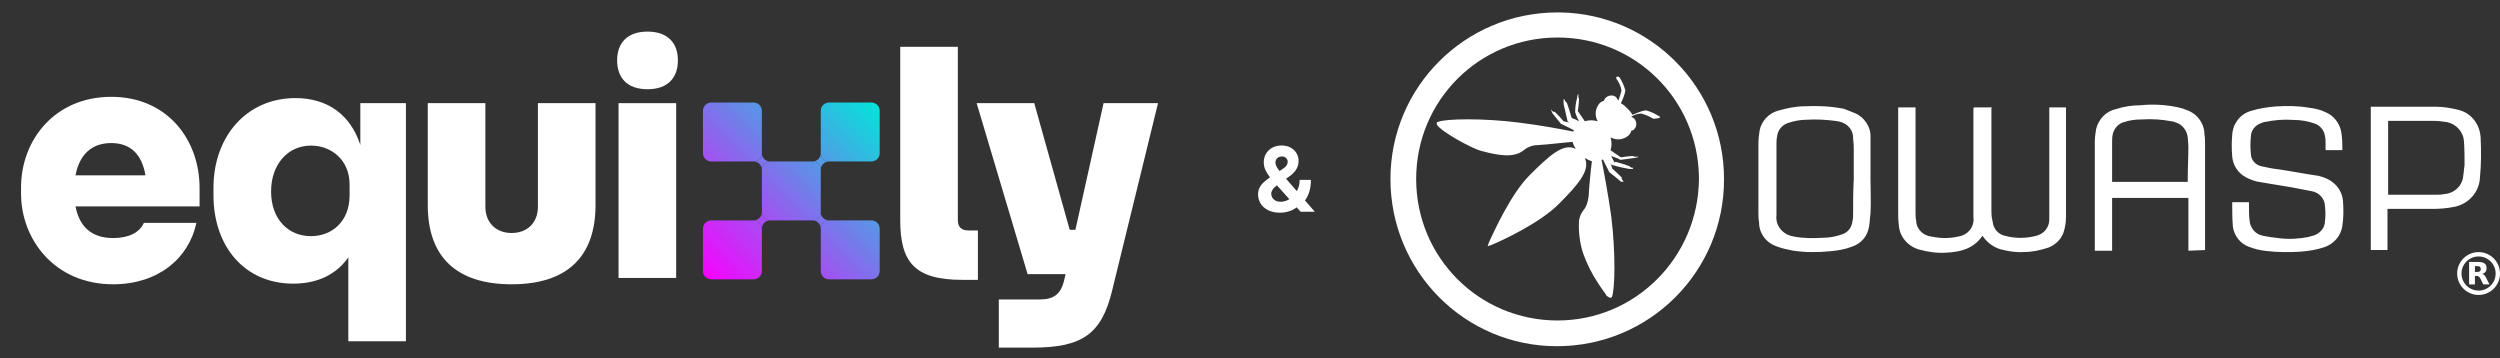 <svg width="3560" height="510" viewBox="0 0 3560 510" fill="none" xmlns="http://www.w3.org/2000/svg">
<rect x="0" y="0" width="3560" height="510" fill="#333333" stroke="none"/>
<path d="M161.144 404.82C77.309 404.82 29.982 340.34 29.982 275.861V266.843C29.982 199.659 77.76 137.885 158.44 137.885C238.219 137.885 284.193 198.757 284.193 267.745V293.897H107.507C112.916 322.304 130.044 338.988 161.144 338.988C183.68 338.988 199.005 330.871 204.865 317.344H279.685C268.868 368.296 224.697 404.82 161.144 404.82ZM158.44 203.716C131.396 203.716 113.367 219.047 107.507 249.709H207.118C202.16 219.949 185.934 203.716 158.44 203.716Z" fill="white"/>
<path d="M578.037 485.981H496.002V366.493C479.324 390.39 452.734 403.916 417.576 403.916C348.164 403.916 303.993 350.711 303.993 278.116V267.294C303.993 194.698 350.869 139.688 420.732 139.688C466.706 139.688 499.158 163.586 513.129 206.422V146.903H578.037V485.981ZM442.817 336.282C472.564 336.282 497.805 315.541 497.805 278.116V262.785C497.805 227.163 471.214 207.324 442.817 207.324C409.916 207.324 386.024 233.927 386.024 272.705C386.024 311.482 409.916 336.282 442.817 336.282Z" fill="white"/>
<path d="M728.581 404.82C650.155 404.82 609.14 366.042 609.14 292.093V146.903H691.171V294.348C691.171 316.893 706.046 331.773 728.581 331.773C751.12 331.773 765.991 316.893 765.991 294.348V146.903H848.026V292.093C848.026 366.042 807.011 404.82 728.581 404.82Z" fill="white"/>
<path d="M922.06 127.064C892.31 127.064 878.788 109.93 878.788 86.032C878.788 62.135 892.31 45 922.06 45C951.806 45 965.328 62.135 965.328 86.032C965.328 109.93 951.806 127.064 922.06 127.064Z" fill="white"/>
<path d="M1392.52 398.505H1370.28C1301.77 398.505 1281.94 372.805 1281.94 313.286V66.642H1363.97V313.286C1363.97 323.206 1368.93 328.166 1378.84 328.166H1392.52V398.505Z" fill="white"/>
<path d="M1470.53 495H1422.3V426.461H1479.54C1500.28 426.461 1510.64 419.7 1515.6 398.055L1517.4 390.39H1463.32L1390.75 146.903H1472.78L1523.27 327.264H1531.38L1571.49 146.903H1649.02L1583.66 413.839C1568.79 475.159 1541.75 495 1470.53 495Z" fill="white"/>
<path d="M962.85 395.801H880.815V206.422V146.903H962.85V395.801Z" fill="white"/>
<path d="M1001.01 157.779C1001.01 151.274 1006.28 146.001 1012.79 146.001H1073.12C1079.63 146.001 1084.9 151.274 1084.9 157.779V218.141C1084.9 224.646 1079.63 229.919 1073.12 229.919H1012.79C1006.28 229.919 1001.01 224.646 1001.01 218.141V157.779Z" fill="url(#paint0_linear_40_22)"/>
<path d="M1168.78 157.779C1168.78 151.274 1174.06 146.001 1180.56 146.001H1240.9C1247.4 146.001 1252.67 151.274 1252.67 157.779V218.141C1252.67 224.646 1247.4 229.919 1240.9 229.919H1180.56C1174.06 229.919 1168.78 224.646 1168.78 218.141V157.779Z" fill="url(#paint1_linear_40_22)"/>
<path d="M1168.78 325.615C1168.78 319.11 1174.06 313.837 1180.56 313.837H1240.9C1247.4 313.837 1252.67 319.11 1252.67 325.615V385.976C1252.67 392.483 1247.4 397.755 1240.9 397.755H1180.56C1174.06 397.755 1168.78 392.483 1168.78 385.976V325.615Z" fill="url(#paint2_linear_40_22)"/>
<path d="M1001.01 325.615C1001.01 319.11 1006.28 313.837 1012.79 313.837H1073.12C1079.63 313.837 1084.9 319.11 1084.9 325.615V385.976C1084.9 392.483 1079.63 397.755 1073.12 397.755H1012.79C1006.28 397.755 1001.01 392.483 1001.01 385.976V325.615Z" fill="url(#paint3_linear_40_22)"/>
<path d="M1084.9 241.697C1084.9 235.192 1090.17 229.919 1096.67 229.919H1157.01C1163.51 229.919 1168.78 235.192 1168.78 241.697V302.059C1168.78 308.564 1163.51 313.837 1157.01 313.837H1096.67C1090.17 313.837 1084.9 308.564 1084.9 302.059V241.697Z" fill="url(#paint4_linear_40_22)"/>
<path d="M1084.9 218.141C1084.9 224.646 1079.63 229.919 1073.12 229.919C1079.63 229.919 1084.9 235.192 1084.9 241.697C1084.9 235.192 1090.17 229.919 1096.67 229.919C1090.17 229.919 1084.9 224.646 1084.9 218.141Z" fill="url(#paint5_linear_40_22)"/>
<path d="M1180.56 229.919C1174.06 229.919 1168.78 224.646 1168.78 218.141C1168.78 224.646 1163.51 229.919 1157.01 229.919C1163.51 229.919 1168.78 235.192 1168.78 241.697C1168.78 235.192 1174.06 229.919 1180.56 229.919Z" fill="url(#paint6_linear_40_22)"/>
<path d="M1168.78 325.615C1168.78 319.11 1174.06 313.837 1180.56 313.837C1174.06 313.837 1168.78 308.564 1168.78 302.059C1168.78 308.564 1163.51 313.837 1157.01 313.837C1163.51 313.837 1168.78 319.11 1168.78 325.615Z" fill="url(#paint7_linear_40_22)"/>
<path d="M1073.12 313.837C1079.63 313.837 1084.9 319.11 1084.9 325.615C1084.9 319.11 1090.17 313.837 1096.67 313.837C1090.17 313.837 1084.9 308.564 1084.9 302.059C1084.9 308.564 1079.63 313.837 1073.12 313.837Z" fill="url(#paint8_linear_40_22)"/>
<path d="M1822.65 302.864C1816.22 302.864 1810.68 301.712 1806.01 299.409C1801.34 297.106 1797.75 293.985 1795.24 290.045C1792.75 286.076 1791.51 281.652 1791.51 276.773C1791.51 273.136 1792.24 269.909 1793.69 267.091C1795.15 264.273 1797.18 261.682 1799.78 259.318C1802.39 256.924 1805.42 254.545 1808.88 252.182L1826.92 240.318C1829.25 238.833 1830.97 237.273 1832.06 235.636C1833.15 233.97 1833.69 232.167 1833.69 230.227C1833.69 228.379 1832.95 226.667 1831.47 225.091C1829.98 223.515 1827.88 222.742 1825.15 222.773C1823.33 222.773 1821.75 223.182 1820.42 224C1819.09 224.788 1818.04 225.833 1817.28 227.136C1816.56 228.409 1816.19 229.833 1816.19 231.409C1816.19 233.348 1816.74 235.318 1817.83 237.318C1818.92 239.318 1820.38 241.439 1822.19 243.682C1824.01 245.894 1826 248.288 1828.15 250.864L1872.28 301.5H1852.1L1815.28 260.5C1812.86 257.742 1810.44 254.864 1808.01 251.864C1805.62 248.833 1803.62 245.621 1802.01 242.227C1800.41 238.803 1799.6 235.091 1799.6 231.091C1799.6 226.576 1800.65 222.515 1802.74 218.909C1804.86 215.303 1807.83 212.455 1811.65 210.364C1815.47 208.242 1819.92 207.182 1825.01 207.182C1829.98 207.182 1834.27 208.197 1837.88 210.227C1841.51 212.227 1844.3 214.894 1846.24 218.227C1848.21 221.53 1849.19 225.167 1849.19 229.136C1849.19 233.53 1848.1 237.515 1845.92 241.091C1843.77 244.636 1840.74 247.818 1836.83 250.636L1817.83 264.318C1815.25 266.197 1813.34 268.121 1812.1 270.091C1810.89 272.03 1810.28 273.894 1810.28 275.682C1810.28 277.894 1810.83 279.879 1811.92 281.636C1813.01 283.394 1814.56 284.788 1816.56 285.818C1818.56 286.818 1820.91 287.318 1823.6 287.318C1826.88 287.318 1830.1 286.576 1833.28 285.091C1836.5 283.576 1839.41 281.439 1842.01 278.682C1844.65 275.894 1846.75 272.591 1848.33 268.773C1849.91 264.955 1850.69 260.727 1850.69 256.091H1866.74C1866.74 261.788 1866.12 266.924 1864.88 271.5C1863.63 276.045 1861.91 280.015 1859.69 283.409C1857.48 286.773 1854.95 289.53 1852.1 291.682C1851.19 292.258 1850.31 292.803 1849.47 293.318C1848.62 293.833 1847.74 294.379 1846.83 294.955C1843.38 297.742 1839.51 299.758 1835.24 301C1831 302.242 1826.8 302.864 1822.65 302.864Z" fill="white"/>
<g clip-path="url(#clip0_40_22)">
<path d="M2217.96 17.687L2221.88 17.719C2350.95 19.814 2455 125.232 2455 254.885V255.801C2455 386.764 2348.83 493 2217.04 493C2086.17 493 1980 386.764 1980 254.885C1980 123.922 2086.17 17.687 2217.96 17.687ZM2217.96 53.404C2106.3 53.404 2016.61 143.155 2016.61 254.885C2016.61 366.616 2106.3 456.367 2217.96 456.367C2328.7 456.367 2418.39 366.616 2419.31 254.885L2419.28 251.54C2417.51 141.369 2328.5 53.404 2217.96 53.404ZM2302.6 109.38C2304.43 108.463 2305.35 109.38 2306.27 110.297C2309.93 115.801 2312.68 122.221 2314.51 128.642C2313.6 135.063 2310.85 141.484 2308.1 146.987C2311.4 148.639 2313.95 151.033 2316.44 153.501L2317.26 154.326C2320.01 157.077 2322.76 159.829 2324.59 163.498C2331.01 160.746 2337.42 157.995 2343.84 157.077C2350.25 158.912 2356.67 161.664 2362.17 165.333L2364 166.25L2363.08 168.084L2356.67 169.002H2353.92C2348.42 165.333 2342.92 163.498 2337.42 161.664C2331.93 161.664 2327.34 163.498 2322.76 166.25C2324.59 167.167 2326.43 168.084 2327.34 169.002L2327.54 169.258C2331.01 173.825 2330.94 180.077 2327.34 183.678C2326.43 185.512 2324.59 185.512 2322.76 186.43C2322.76 188.264 2320.93 191.016 2319.1 192.85C2311.76 199.271 2301.68 200.189 2293.44 195.602C2295.27 202.023 2295.27 207.527 2293.44 213.947L2308.1 224.037C2314.51 223.12 2320.01 222.203 2326.43 222.203V223.12H2332.84C2332.84 223.225 2332.79 224.037 2331.93 224.037C2330.09 224.037 2329.18 224.955 2327.34 224.955L2326.14 225.127C2320.12 225.986 2314.05 226.846 2307.18 227.706L2307.17 227.656C2306.97 226.882 2302.3 224.994 2297.67 223.348L2297.06 223.13C2296.13 222.805 2295.22 222.492 2294.35 222.203C2295.27 224.037 2296.18 225.872 2297.1 227.706C2298.02 229.541 2298.93 230.458 2298.93 231.375L2300.77 230.458C2310.85 233.21 2316.35 235.044 2320.93 236.879V237.796C2321.84 237.796 2322.76 238.713 2323.68 238.713L2324.04 238.714C2325.51 238.718 2325.51 238.779 2325.51 239.631C2325.51 240.548 2324.59 240.548 2323.68 240.548H2320.01L2319.61 240.481C2314.08 239.543 2305.13 237.731 2296.18 235.044H2295.27L2293.44 232.293L2296.18 240.548C2297.68 241.545 2300.53 244.168 2303.4 246.943L2304.09 247.612L2304.78 248.281C2306.49 249.954 2308.14 251.596 2309.43 252.891L2309.93 253.39L2309.01 254.307C2309.93 255.224 2309.93 256.141 2310.85 257.059L2311.76 257.976L2311.75 258.128C2311.66 258.893 2310.85 258.893 2310.85 258.893H2309.93C2308.1 258.893 2307.18 257.976 2306.27 257.059L2306.05 256.849C2303.2 254.078 2296.96 249.606 2291.6 245.134C2291.54 245.013 2290.75 243.427 2289.63 241.177L2288.94 239.811C2288.9 239.715 2288.85 239.62 2288.8 239.523L2288.51 238.935C2288.21 238.339 2287.9 237.721 2287.58 237.091L2287.27 236.457C2287.21 236.35 2287.16 236.244 2287.11 236.137L2286.79 235.495L2286.47 234.851C2286.41 234.743 2286.36 234.636 2286.3 234.528L2285.66 233.243C2284.44 230.792 2283.27 228.455 2282.44 226.789C2281.52 227.706 2281.52 227.706 2280.61 227.706C2284.27 246.052 2289.77 275.404 2294.35 307.508C2300.77 358.874 2299.85 412.993 2295.27 423.083C2294.35 423.083 2294.35 424 2294.35 424H2292.52C2291.6 424 2291.6 423.083 2290.69 423.083C2288.85 422.165 2287.94 421.248 2287.02 420.331V419.414L2286.33 418.543C2283.35 414.727 2280.38 410.342 2277.4 405.882L2276.02 403.82C2266.86 390.061 2259.53 375.385 2254.03 359.792C2249.45 345.116 2247.61 329.522 2248.53 313.929C2249.45 308.425 2251.28 303.839 2254.95 299.253C2259.53 293.749 2261.36 286.411 2262.28 279.073C2262.28 276.046 2263.11 265.527 2264.16 254.384L2264.28 253.167C2265.11 244.426 2266.07 235.457 2266.86 229.541C2263.19 228.624 2260.44 226.789 2256.78 224.955C2265.03 242.382 2247.61 262.562 2219.2 290.997C2192.63 317.598 2139.48 342.364 2123.9 348.785L2118.4 350.619L2120.23 345.116C2127.56 329.522 2151.39 276.321 2177.97 249.721C2206.37 221.286 2226.54 202.94 2243.95 212.113C2242.12 209.361 2240.28 205.692 2239.37 202.023C2237.95 202.151 2236.52 202.284 2235.07 202.421L2233.83 202.538L2232.58 202.657C2231.74 202.737 2230.91 202.817 2230.07 202.898L2228.18 203.081C2227.76 203.122 2227.34 203.163 2226.92 203.204L2225.66 203.328C2225.45 203.349 2225.24 203.369 2225.03 203.39L2223.77 203.514C2223.56 203.534 2223.35 203.555 2223.15 203.576L2221.9 203.699C2206.93 205.183 2193.18 206.609 2189.88 206.609C2182.55 206.609 2175.22 209.361 2169.72 213.947C2165.14 217.616 2160.55 219.451 2155.05 220.368C2151.39 221.286 2138.56 223.12 2109.23 214.865C2097.32 212.113 2051.5 187.347 2046 177.257V174.505L2046.92 173.588H2047.83C2057.91 169.002 2111.98 168.084 2162.39 174.505C2192.63 178.174 2221.95 183.678 2240.28 187.347C2241.2 186.43 2241.2 185.512 2241.2 185.512C2239.75 184.643 2237.39 183.409 2234.84 182.126L2234.2 181.804C2233.66 181.535 2233.11 181.266 2232.57 180.998L2231.92 180.679C2227.27 178.395 2222.87 176.34 2222.87 176.34L2222.43 175.807C2217.99 170.483 2213.62 165.214 2210.96 161.664L2210.77 161.454C2210.49 161.083 2210.31 160.611 2210.14 160.123L2209.94 159.535C2209.74 158.949 2209.52 158.388 2209.12 157.995C2208.27 156.287 2209.01 156.169 2209.11 156.161L2209.12 156.161C2209.13 156.163 2209.13 156.174 2209.15 156.221L2209.18 156.271C2209.22 156.362 2209.31 156.528 2209.46 156.829L2209.63 157.177C2209.74 157.398 2209.88 157.667 2210.04 157.995C2210.96 157.995 2211.87 158.912 2212.79 159.829L2213.71 158.912L2215.42 160.632C2219.42 164.645 2223.33 168.658 2226.54 172.671L2234.78 174.505L2232.03 172.671V171.753C2230.2 163.498 2228.37 156.16 2226.54 147.905V141.484L2227.47 141.485C2227.59 141.495 2228.37 141.625 2228.37 143.318C2229.29 144.236 2230.2 145.153 2230.2 146.07H2231.12C2232.95 150.657 2234.78 157.077 2237.53 166.25L2238.45 168.084C2239.24 168.478 2239.85 168.702 2240.45 168.903L2241.04 169.101C2241.63 169.301 2242.25 169.526 2243.03 169.919L2248.53 172.671C2245.78 168.084 2243.03 159.829 2243.03 159.829L2243.04 158.948C2243.12 152.743 2244.03 145.778 2245.78 139.649L2245.78 139.335C2245.78 137.704 2245.83 136.79 2246.7 135.063C2246.7 134.146 2247.61 134.146 2247.61 134.146V139.649H2248.53C2248.53 145.153 2247.61 154.326 2246.7 157.995L2256.78 172.671C2263.19 170.836 2268.69 170.836 2275.11 172.671C2270.52 164.415 2271.44 154.326 2277.86 146.987C2279.69 145.153 2281.52 144.236 2284.27 143.318C2284.27 141.484 2286.1 139.649 2287.02 138.732C2291.6 135.063 2298.02 135.063 2301.68 138.732C2302.6 140.567 2303.52 141.484 2304.43 143.318C2306.27 138.732 2308.1 133.229 2309.01 128.642C2308.1 123.139 2305.35 116.718 2301.68 112.132V109.38H2302.6ZM2835.78 152V297.528C2835.78 303.935 2835.78 309.427 2837.61 315.834C2838.52 325.902 2845.85 334.139 2855.92 335.97C2869.66 339.631 2884.31 339.631 2898.96 335.97C2910.87 333.224 2919.11 323.156 2918.19 310.342C2918.19 306.681 2918.19 303.02 2918.19 299.359V152.915H2942C2942 153.83 2942 154.746 2942 155.661V307.596C2942 315.834 2941.08 323.156 2938.34 331.393C2934.67 341.461 2926.43 348.783 2917.28 352.444C2906.29 356.106 2894.38 358.851 2882.48 358.851C2871.49 359.767 2860.5 357.936 2849.51 355.19C2839.44 352.444 2830.28 346.038 2823.87 336.885C2823.87 336.885 2823.87 335.97 2822.96 335.97C2810.14 354.275 2791.82 358.851 2771.68 359.767C2758.86 360.682 2745.12 358.851 2732.3 355.19C2716.74 350.614 2704.83 336.885 2703.92 320.41C2703 314.003 2703 307.596 2703 301.189V152.915H2727.72C2727.72 154.746 2727.72 155.661 2727.72 156.576V302.105C2727.72 305.766 2727.72 310.342 2728.64 314.003C2728.64 325.902 2738.71 335.97 2750.62 336.885C2763.44 339.631 2776.26 339.631 2788.16 336.885C2801.9 335.054 2811.97 323.156 2810.14 309.427C2810.14 305.766 2810.14 301.189 2810.14 297.528V156.576C2810.14 152.915 2810.14 152.915 2813.8 152.915H2831.2C2832.11 152.915 2833.95 152.915 2834.86 152.915L2835.78 152ZM3178.69 287.923H3202.53C3202.53 288.838 3202.53 289.753 3202.53 291.584C3202.53 299.821 3202.53 307.143 3203.44 314.466C3204.36 324.534 3211.7 333.686 3221.78 335.517C3230.04 337.347 3237.37 338.263 3245.62 339.178C3259.38 341.009 3274.05 340.093 3287.8 337.347C3289.63 336.432 3291.47 336.432 3294.22 335.517C3303.39 332.771 3310.72 324.534 3310.72 315.381C3311.64 308.059 3311.64 300.737 3310.72 293.414C3310.72 283.346 3302.47 274.194 3292.39 272.363C3283.22 270.533 3273.13 268.702 3263.96 266.872C3247.46 264.126 3230.95 261.38 3214.45 258.634C3207.11 256.804 3199.78 254.058 3193.36 249.481C3185.11 243.074 3179.6 233.922 3178.69 222.938C3177.77 212.871 3177.77 201.887 3178.69 191.819C3179.6 176.26 3189.69 162.531 3205.28 157.954C3217.2 154.293 3229.12 152.463 3241.04 151.547C3256.63 150.632 3272.21 150.632 3287.8 153.378C3296.05 154.293 3304.31 156.124 3311.64 159.785C3322.64 164.361 3330.9 174.429 3333.65 186.328C3335.48 195.48 3335.48 204.633 3335.48 213.786H3311.64V204.633C3311.64 200.972 3311.64 197.311 3310.72 193.65C3309.81 186.328 3304.31 179.005 3296.97 176.26C3286.88 172.599 3276.8 170.768 3265.79 170.768C3252.04 169.853 3239.2 170.768 3226.37 173.514C3224.53 173.514 3221.78 174.429 3219.95 175.344C3211.7 178.09 3205.28 185.412 3205.28 194.565C3204.36 202.803 3204.36 211.04 3205.28 219.277C3205.28 227.515 3211.7 234.837 3219.95 236.668C3228.2 238.498 3236.45 240.329 3245.62 241.244C3263.96 243.99 3282.3 247.651 3301.55 250.397C3308.89 252.227 3316.23 254.973 3321.73 259.549C3329.98 265.956 3335.48 275.109 3336.4 286.092C3337.31 297.991 3337.31 309.889 3335.48 321.788C3333.65 335.517 3323.56 347.415 3309.81 351.992C3298.8 355.653 3287.8 357.483 3275.88 358.399C3260.29 359.314 3243.79 359.314 3228.2 357.483C3219.03 356.568 3210.78 354.738 3201.61 351.077C3189.69 346.5 3181.44 335.517 3179.6 322.703C3178.69 311.72 3178.69 299.821 3178.69 287.923ZM3140 356.084V204.894C3140 200.313 3140 195.731 3139.09 191.15C3139.09 175.573 3128.13 160.912 3112.62 156.33C3108.97 154.498 3104.4 153.581 3100.75 152.665C3083.41 149 3065.15 148.084 3047.81 149.916C3035.94 149.916 3024.08 151.749 3013.12 155.414C2999.43 158.163 2988.48 169.158 2984.83 183.819C2983.91 190.233 2983 195.731 2983 202.145V357H3007.65V281.863H3116.27V357L3140 356.084ZM3115.35 255.291V258.956H3007.65V202.145C3007.65 198.48 3007.65 194.815 3008.56 191.15C3010.38 182.903 3016.77 175.573 3024.99 173.74C3033.2 170.991 3041.42 170.075 3050.55 170.075C3064.24 169.158 3078.84 170.075 3092.53 172.824C3094.36 172.824 3097.1 173.74 3098.92 174.656C3108.05 177.405 3114.44 186.568 3115.35 195.731C3115.35 199.396 3116.27 203.978 3116.27 207.643C3116.27 223.22 3115.35 239.714 3115.35 255.291ZM2663.59 255.441C2663.59 235.35 2663.59 216.171 2663.59 196.079C2664.51 180.554 2654.42 165.942 2639.75 160.462C2635.16 158.635 2630.57 156.809 2625.99 154.982C2607.64 151.329 2588.38 150.416 2570.04 151.329C2557.2 151.329 2544.36 154.069 2531.52 157.722C2518.68 161.375 2508.59 172.334 2505.83 185.12C2504.92 191.513 2504 196.992 2504 203.385V302.018C2504 306.584 2504 312.064 2504.92 316.63C2504.92 333.069 2515.92 346.768 2531.52 351.334C2537.94 354.074 2545.27 354.987 2552.61 356.814C2570.04 359.553 2588.38 359.553 2606.73 357.727C2616.82 356.814 2627.82 354.987 2636.99 351.334C2650.75 346.768 2659.92 335.809 2661.76 321.196C2662.68 315.717 2662.68 309.324 2663.59 303.844C2664.51 288.319 2663.59 270.967 2663.59 255.441ZM2638.83 303.844C2638.83 307.497 2638.83 311.15 2637.91 314.804C2636.99 323.936 2631.49 331.242 2622.32 333.982C2614.06 336.722 2605.81 338.548 2596.64 338.548C2581.96 339.462 2568.2 339.462 2553.53 336.722H2554.45C2539.77 334.895 2527.85 322.11 2529.68 306.584C2529.68 272.793 2529.68 239.003 2529.68 206.125C2529.68 202.472 2529.68 197.906 2530.6 194.253C2531.52 185.12 2537.94 177.814 2546.19 175.074C2554.45 172.334 2563.62 170.508 2572.79 170.508C2586.55 169.595 2601.22 170.508 2614.98 172.334L2619.57 173.248C2631.49 175.987 2639.75 186.033 2638.83 197.906C2639.75 204.299 2639.75 209.778 2639.75 215.258V255.441C2638.83 271.88 2638.83 287.406 2638.83 303.844ZM3532.4 195.91C3531.48 177.614 3519.59 161.148 3501.3 156.574C3490.33 153.829 3479.35 152 3468.38 152H3376V356H3399.78V297.453H3464.72C3474.78 297.453 3484.84 296.538 3493.99 294.708C3515.02 291.049 3530.57 273.668 3531.48 252.628C3533.31 233.417 3533.31 215.121 3532.4 195.91ZM3507.7 249.883C3506.79 264.52 3494.9 275.498 3480.27 276.412C3476.61 277.327 3472.03 277.327 3468.38 277.327H3400.69V172.125H3465.63C3472.03 172.125 3478.44 173.04 3484.84 173.955C3497.64 176.699 3507.7 187.677 3508.62 200.484C3509.53 212.377 3509.53 223.354 3509.53 235.247C3508.62 239.821 3508.62 245.309 3507.7 249.883Z" fill="white"/>
<path d="M3529.5 359C3546.34 359 3560 372.655 3560 389.5C3560 406.345 3546.34 420 3529.5 420C3512.66 420 3499 406.345 3499 389.5C3499 372.655 3512.66 359 3529.5 359ZM3529.5 365.193C3516.08 365.193 3505.19 376.076 3505.19 389.5C3505.19 402.924 3516.08 413.807 3529.5 413.807C3542.92 413.807 3553.81 402.924 3553.81 389.5C3553.81 376.076 3542.92 365.193 3529.5 365.193ZM3528.65 373C3532.88 373 3535.97 373.714 3537.93 375.142C3539.92 376.538 3540.89 378.773 3540.89 381.846C3540.89 383.956 3540.39 385.694 3539.36 387.06C3538.33 388.395 3536.81 389.419 3534.72 390.04C3535.87 390.319 3536.87 390.909 3537.77 391.809C3538.68 392.709 3539.58 394.075 3540.48 395.937L3545 405H3536.18L3532.26 397.054C3531.48 395.471 3530.67 394.354 3529.86 393.795C3529.05 393.206 3527.96 392.895 3526.62 392.895H3524.29V405H3516V373H3528.65ZM3527.77 378.99H3524.29V387.215H3527.77C3529.49 387.215 3530.73 386.874 3531.48 386.222C3532.23 385.601 3532.63 384.546 3532.63 383.056C3532.63 381.597 3532.23 380.573 3531.48 379.921C3530.73 379.301 3529.49 378.99 3527.77 378.99Z" fill="white"/>
</g>
<defs>
<linearGradient id="paint0_linear_40_22" x1="1252.67" y1="146.001" x2="1000.92" y2="397.657" gradientUnits="userSpaceOnUse">
<stop stop-color="#00E7D9"/>
<stop offset="1" stop-color="#FA00FF"/>
</linearGradient>
<linearGradient id="paint1_linear_40_22" x1="1252.67" y1="146.001" x2="1000.92" y2="397.658" gradientUnits="userSpaceOnUse">
<stop stop-color="#00E7D9"/>
<stop offset="1" stop-color="#FA00FF"/>
</linearGradient>
<linearGradient id="paint2_linear_40_22" x1="1252.67" y1="146.001" x2="1000.92" y2="397.658" gradientUnits="userSpaceOnUse">
<stop stop-color="#00E7D9"/>
<stop offset="1" stop-color="#FA00FF"/>
</linearGradient>
<linearGradient id="paint3_linear_40_22" x1="1252.67" y1="146.001" x2="1000.92" y2="397.658" gradientUnits="userSpaceOnUse">
<stop stop-color="#00E7D9"/>
<stop offset="1" stop-color="#FA00FF"/>
</linearGradient>
<linearGradient id="paint4_linear_40_22" x1="1252.67" y1="146.001" x2="1000.92" y2="397.658" gradientUnits="userSpaceOnUse">
<stop stop-color="#00E7D9"/>
<stop offset="1" stop-color="#FA00FF"/>
</linearGradient>
<linearGradient id="paint5_linear_40_22" x1="1252.67" y1="146.001" x2="1000.92" y2="397.657" gradientUnits="userSpaceOnUse">
<stop stop-color="#00E7D9"/>
<stop offset="1" stop-color="#FA00FF"/>
</linearGradient>
<linearGradient id="paint6_linear_40_22" x1="1252.67" y1="146.001" x2="1000.92" y2="397.657" gradientUnits="userSpaceOnUse">
<stop stop-color="#00E7D9"/>
<stop offset="1" stop-color="#FA00FF"/>
</linearGradient>
<linearGradient id="paint7_linear_40_22" x1="1252.67" y1="146.001" x2="1000.92" y2="397.657" gradientUnits="userSpaceOnUse">
<stop stop-color="#00E7D9"/>
<stop offset="1" stop-color="#FA00FF"/>
</linearGradient>
<linearGradient id="paint8_linear_40_22" x1="1252.67" y1="146.001" x2="1000.92" y2="397.657" gradientUnits="userSpaceOnUse">
<stop stop-color="#00E7D9"/>
<stop offset="1" stop-color="#FA00FF"/>
</linearGradient>
<clipPath id="clip0_40_22">
<rect width="1580" height="476" fill="white" transform="translate(1980 17)"/>
</clipPath>
</defs>
</svg>
